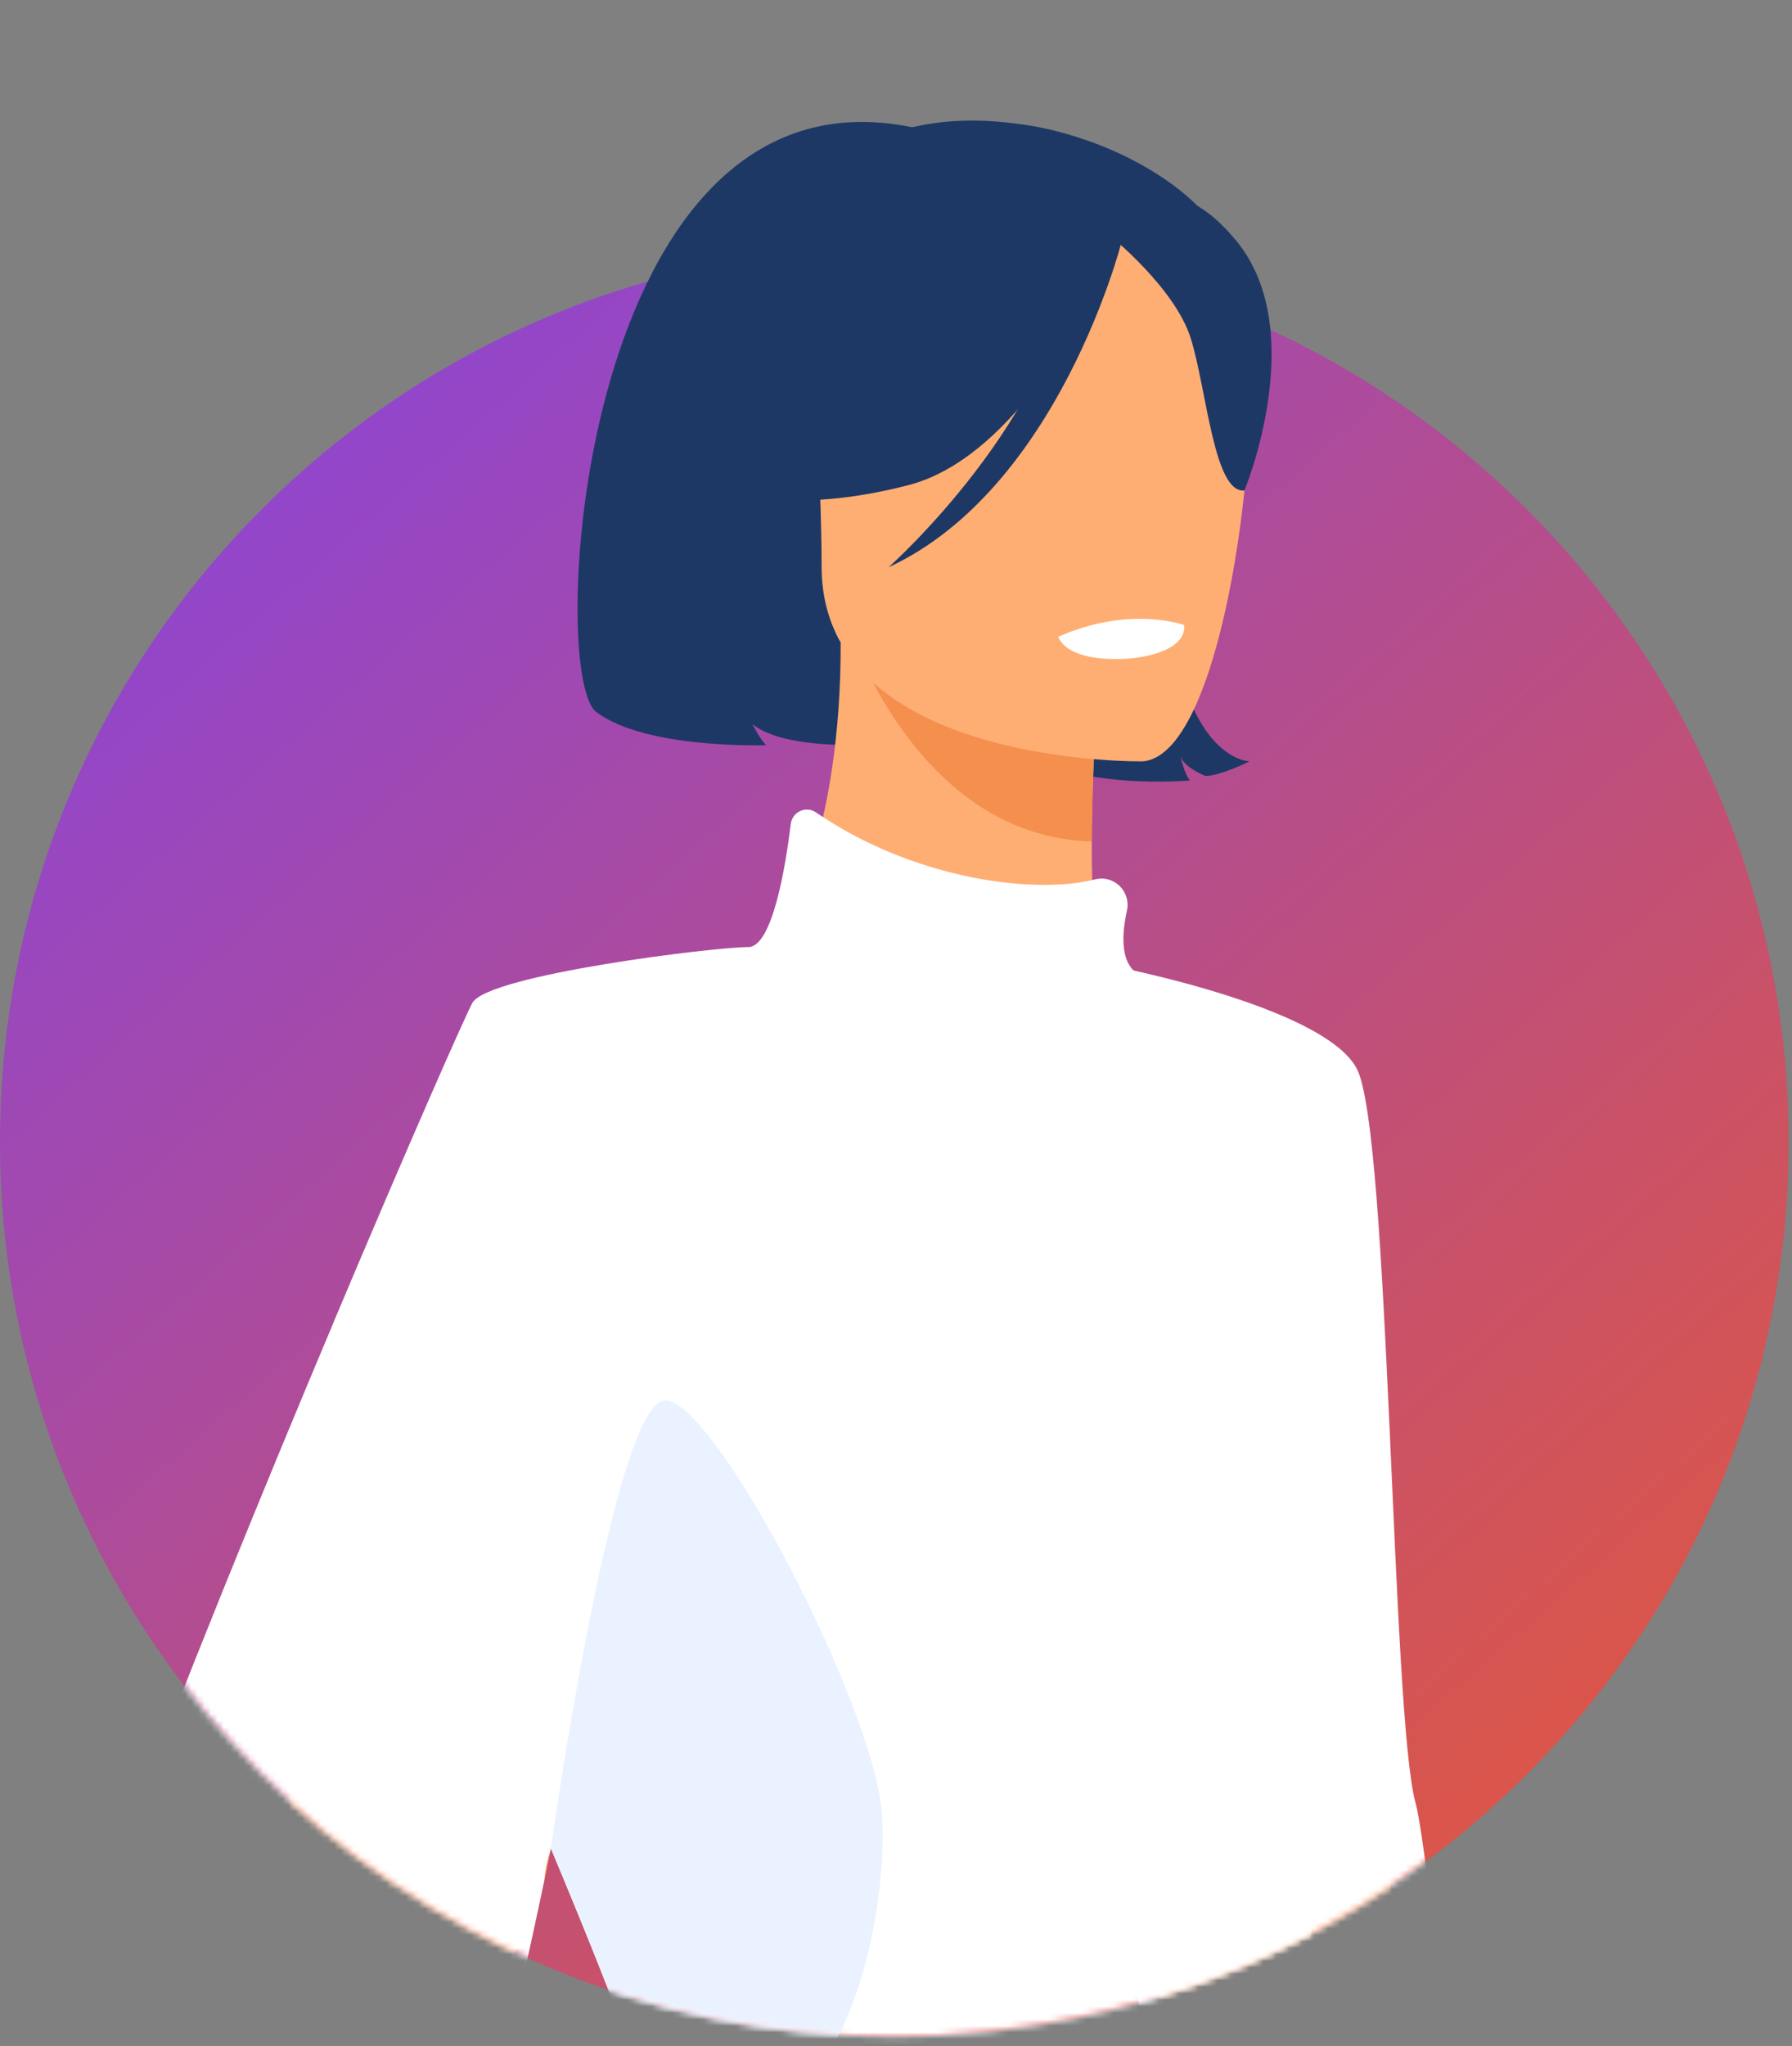 <?xml version="1.0" encoding="UTF-8"?>
<svg width="276px" height="315px" viewBox="0 0 276 315" version="1.1" xmlns="http://www.w3.org/2000/svg" xmlns:xlink="http://www.w3.org/1999/xlink">
    <rect x="0" y="0" width="276" height="315" fill="#808080" stroke="none"/>
    <title>Group 53</title>
    <defs>
        <linearGradient x1="5.129%" y1="0%" x2="92.912%" y2="100%" id="linearGradient-1">
            <stop stop-color="#8643E1" offset="0%"></stop>
            <stop stop-color="#E65835" offset="100%"></stop>
        </linearGradient>
        <path d="M131.195,0.489 C108.02,0.489 92.728,43.403 73.564,53.512 L73.564,53.512 C29.819,76.588 0,122.521 0,175.419 L0,175.419 C0,251.49 61.668,313.158 137.739,313.158 L137.739,313.158 C213.658,313.158 275.231,251.738 275.479,175.878 L275.479,175.878 L275.479,174.977 C275.33,127.615 251.277,85.879 214.752,61.203 L214.752,61.203 C206.394,55.556 218.345,37.991 211.059,26.148 L211.059,26.148" id="path-2"></path>
        <path d="M131.195,0.489 C108.02,0.489 92.728,43.403 73.564,53.512 L73.564,53.512 C29.819,76.588 0,122.521 0,175.419 L0,175.419 C0,251.49 61.668,313.158 137.739,313.158 L137.739,313.158 C213.658,313.158 275.231,251.738 275.479,175.878 L275.479,175.878 L275.479,174.977 C275.33,127.615 251.277,85.879 214.752,61.203 L214.752,61.203 C206.394,55.556 218.345,37.991 211.059,26.148 L211.059,26.148" id="path-4"></path>
        <path d="M131.195,0.489 C108.02,0.489 92.728,43.403 73.564,53.512 L73.564,53.512 C29.819,76.588 0,122.521 0,175.419 L0,175.419 C0,251.49 61.668,313.158 137.739,313.158 L137.739,313.158 C213.658,313.158 275.231,251.738 275.479,175.878 L275.479,175.878 L275.479,174.977 C275.33,127.615 251.277,85.879 214.752,61.203 L214.752,61.203 C206.394,55.556 218.345,37.991 211.059,26.148 L211.059,26.148" id="path-6"></path>
        <path d="M131.195,0.489 C108.02,0.489 92.728,43.403 73.564,53.512 L73.564,53.512 C29.819,76.588 0,122.521 0,175.419 L0,175.419 C0,251.49 61.668,313.158 137.739,313.158 L137.739,313.158 C213.658,313.158 275.231,251.738 275.479,175.878 L275.479,175.878 L275.479,174.977 C275.33,127.615 251.277,85.879 214.752,61.203 L214.752,61.203 C206.394,55.556 218.345,37.991 211.059,26.148 L211.059,26.148 C199.181,6.842 148.876,0.489 131.195,0.489 Z" id="path-8"></path>
        <path d="M131.195,0.489 C108.02,0.489 92.728,43.403 73.564,53.512 L73.564,53.512 C29.819,76.588 0,122.521 0,175.419 L0,175.419 C0,251.49 61.668,313.158 137.739,313.158 L137.739,313.158 C213.658,313.158 275.231,251.738 275.479,175.878 L275.479,175.878 L275.479,174.977 C275.33,127.615 251.277,85.879 214.752,61.203 L214.752,61.203 C206.394,55.556 218.345,37.991 211.059,26.148 L211.059,26.148 C199.181,6.842 148.876,0.489 131.195,0.489 Z" id="path-10"></path>
        <path d="M131.195,0.489 C108.02,0.489 92.728,43.403 73.564,53.512 L73.564,53.512 C29.819,76.588 0,122.521 0,175.419 L0,175.419 C0,251.49 61.668,313.158 137.739,313.158 L137.739,313.158 C213.658,313.158 275.231,251.738 275.479,175.878 L275.479,175.878 L275.479,174.977 C275.33,127.615 251.277,85.879 214.752,61.203 L214.752,61.203 C206.394,55.556 218.345,37.991 211.059,26.148 L211.059,26.148" id="path-12"></path>
        <path d="M131.195,0.489 C108.02,0.489 92.728,43.403 73.564,53.512 L73.564,53.512 C29.819,76.588 0,122.521 0,175.419 L0,175.419 C0,251.49 61.668,313.158 137.739,313.158 L137.739,313.158 C213.658,313.158 275.231,251.738 275.479,175.878 L275.479,175.878 L275.479,174.977 C275.33,127.615 251.277,85.879 214.752,61.203 L214.752,61.203 C206.394,55.556 218.345,37.991 211.059,26.148 L211.059,26.148" id="path-14"></path>
        <path d="M131.195,0.489 C108.02,0.489 92.728,43.403 73.564,53.512 L73.564,53.512 C29.819,76.588 0,122.521 0,175.419 L0,175.419 C0,251.49 61.668,313.158 137.739,313.158 L137.739,313.158 C213.658,313.158 275.231,251.738 275.479,175.878 L275.479,175.878 L275.479,174.977 C275.33,127.615 251.277,85.879 214.752,61.203 L214.752,61.203 C206.394,55.556 218.345,37.991 211.059,26.148 L211.059,26.148" id="path-16"></path>
        <path d="M131.195,0.489 C108.02,0.489 92.728,43.403 73.564,53.512 L73.564,53.512 C29.819,76.588 0,122.521 0,175.419 L0,175.419 C0,251.49 61.668,313.158 137.739,313.158 L137.739,313.158 C213.658,313.158 275.231,251.738 275.479,175.878 L275.479,175.878 L275.479,174.977 C275.33,127.615 251.277,85.879 214.752,61.203 L214.752,61.203 C206.394,55.556 218.345,37.991 211.059,26.148 L211.059,26.148" id="path-18"></path>
        <path d="M131.195,0.489 C108.02,0.489 92.728,43.403 73.564,53.512 L73.564,53.512 C29.819,76.588 0,122.521 0,175.419 L0,175.419 C0,251.49 61.668,313.158 137.739,313.158 L137.739,313.158 C213.658,313.158 275.231,251.738 275.479,175.878 L275.479,175.878 L275.479,174.977 C275.33,127.615 251.277,85.879 214.752,61.203 L214.752,61.203 C206.394,55.556 218.345,37.991 211.059,26.148 L211.059,26.148" id="path-20"></path>
        <path d="M131.195,0.489 C108.02,0.489 92.728,43.403 73.564,53.512 L73.564,53.512 C29.819,76.588 0,122.521 0,175.419 L0,175.419 C0,251.49 61.668,313.158 137.739,313.158 L137.739,313.158 C213.658,313.158 275.231,251.738 275.479,175.878 L275.479,175.878 L275.479,174.977 C275.33,127.615 251.277,85.879 214.752,61.203 L214.752,61.203 C206.394,55.556 218.345,37.991 211.059,26.148 L211.059,26.148" id="path-22"></path>
        <path d="M131.195,0.489 C108.02,0.489 92.728,43.403 73.564,53.512 L73.564,53.512 C29.819,76.588 0,122.521 0,175.419 L0,175.419 C0,251.49 61.668,313.158 137.739,313.158 L137.739,313.158 C213.658,313.158 275.231,251.738 275.479,175.878 L275.479,175.878 L275.479,174.977 C275.33,127.615 251.277,85.879 214.752,61.203 L214.752,61.203 C206.394,55.556 218.345,37.991 211.059,26.148 L211.059,26.148" id="path-24"></path>
        <path d="M131.195,0.489 C108.02,0.489 92.728,43.403 73.564,53.512 L73.564,53.512 C29.819,76.588 0,122.521 0,175.419 L0,175.419 C0,251.49 61.668,313.158 137.739,313.158 L137.739,313.158 C213.658,313.158 275.231,251.738 275.479,175.878 L275.479,175.878 L275.479,174.977 C275.33,127.615 251.277,85.879 214.752,61.203 L214.752,61.203 C206.394,55.556 218.345,37.991 211.059,26.148 L211.059,26.148" id="path-26"></path>
        <path d="M131.195,0.489 C108.02,0.489 92.728,43.403 73.564,53.512 L73.564,53.512 C29.819,76.588 0,122.521 0,175.419 L0,175.419 C0,251.49 61.668,313.158 137.739,313.158 L137.739,313.158 C213.658,313.158 275.231,251.738 275.479,175.878 L275.479,175.878 L275.479,174.977 C275.33,127.615 251.277,85.879 214.752,61.203 L214.752,61.203 C206.394,55.556 218.345,37.991 211.059,26.148 L211.059,26.148" id="path-28"></path>
        <path d="M131.195,0.489 C108.02,0.489 92.728,43.403 73.564,53.512 L73.564,53.512 C29.819,76.588 0,122.521 0,175.419 L0,175.419 C0,251.49 61.668,313.158 137.739,313.158 L137.739,313.158 C213.658,313.158 275.231,251.738 275.479,175.878 L275.479,175.878 L275.479,174.977 C275.33,127.615 251.277,85.879 214.752,61.203 L214.752,61.203 C206.394,55.556 218.345,37.991 211.059,26.148 L211.059,26.148" id="path-30"></path>
        <path d="M131.195,0.489 C108.02,0.489 92.728,43.403 73.564,53.512 L73.564,53.512 C29.819,76.588 0,122.521 0,175.419 L0,175.419 C0,251.49 61.668,313.158 137.739,313.158 L137.739,313.158 C213.658,313.158 275.231,251.738 275.479,175.878 L275.479,175.878 L275.479,174.977 C275.33,127.615 251.277,85.879 214.752,61.203 L214.752,61.203 C206.394,55.556 218.345,37.991 211.059,26.148 L211.059,26.148" id="path-32"></path>
    </defs>
    <g id="Page-1" stroke="none" stroke-width="1" fill="none" fill-rule="evenodd">
        <g id="OJO-Guide-Landing-01A" transform="translate(-140, -23452)">
            <g id="Group-53" transform="translate(140, 23452)">
                <g id="Group-3" transform="translate(0, 37.609)" fill="url(#linearGradient-1)">
                    <path d="M0,138.167 C0,62.096 61.668,0.428 137.739,0.428 C213.812,0.428 275.48,62.096 275.48,138.167 C275.48,214.239 213.812,275.907 137.739,275.907 C61.668,275.907 0,214.239 0,138.167" id="Fill-1"></path>
                </g>
                <g id="Group-52" transform="translate(0, 0.357)">
                    <g id="Group-6">
                        <mask id="mask-3" fill="white">
                            <use xlink:href="#path-2"></use>
                        </mask>
                        <g id="Clip-5"></g>
                        <path d="M214.143,290.688 C214.407,277.997 214.074,266.422 213.273,255.888 C207.846,184.286 180.854,160.432 173.487,155.197 C172.297,154.348 171.616,153.993 171.616,153.993 C171.616,153.993 171.587,154.512 171.546,155.498 C171.439,157.625 171.242,161.912 171.043,167.796 C169.546,211.619 167.758,344.243 201.472,335.653" id="Fill-4" fill="#FFAE73" mask="url(#mask-3)"></path>
                    </g>
                    <g id="Group-9">
                        <mask id="mask-5" fill="white">
                            <use xlink:href="#path-4"></use>
                        </mask>
                        <g id="Clip-8"></g>
                        <path d="M139.873,74.341 C139.873,74.341 118.177,92.815 138.07,114.08 C138.07,114.08 121.492,115.705 115.882,111.115 C115.882,111.115 116.988,113.352 118.007,114.359 C118.007,114.359 99.474,115.025 91.823,109.245 C84.171,103.464 89.088,8.639 140.528,19.241 C140.528,19.241 184.128,15.949 180.067,66.398 C176.004,116.848 192.466,116.849 192.466,116.849 C192.466,116.849 187.887,119.106 185.678,119.106 C185.678,119.106 182.447,117.873 181.809,116.089 C181.809,116.089 182.447,118.894 183.276,119.786 C183.276,119.786 165.506,121.469 156.634,114.762 C147.761,108.054 137.34,84.749 139.873,74.341" id="Fill-7" fill="#1E3865" mask="url(#mask-5)"></path>
                    </g>
                    <g id="Group-12">
                        <mask id="mask-7" fill="white">
                            <use xlink:href="#path-6"></use>
                        </mask>
                        <g id="Clip-11"></g>
                        <path d="M205.224,184.969 L86.352,184.969 C94.855,163.666 107.037,148.256 116.283,146.366 C121.211,145.06 129.579,127.243 129.477,98.537 L131.693,98.977 L169.027,106.366 C169.027,106.366 168.183,118.12 168.149,129.188 C168.127,138.413 168.622,147.795 170.714,148.896 C173.403,149.133 175.844,149.628 175.844,149.628 C175.844,149.628 196.102,163.846 205.224,184.969" id="Fill-10" fill="#FFAE73" mask="url(#mask-7)"></path>
                    </g>
                    <g id="Group-15">
                        <mask id="mask-9" fill="white">
                            <use xlink:href="#path-8"></use>
                        </mask>
                        <g id="Clip-14"></g>
                        <path d="M169.027,106.368 C169.027,106.368 168.177,118.116 168.153,129.183 C147.262,128.595 136.22,109.538 131.695,98.975 L169.027,106.368 Z" id="Fill-13" fill="#F48F4E" mask="url(#mask-9)"></path>
                    </g>
                    <g id="Group-18">
                        <mask id="mask-11" fill="white">
                            <use xlink:href="#path-10"></use>
                        </mask>
                        <g id="Clip-17"></g>
                        <path d="M127.84,94.911 C127.84,94.911 116.892,77.612 114.264,62.821 C112.388,52.261 117.767,13.119 157.102,18.756 C157.102,18.756 168.526,19.882 179.264,27.134 C187.804,32.903 200.13,45.356 186.348,79.513 L182.769,91.05 L127.84,94.911 Z" id="Fill-16" fill="#1E3865" mask="url(#mask-11)"></path>
                    </g>
                    <g id="Group-21">
                        <mask id="mask-13" fill="white">
                            <use xlink:href="#path-12"></use>
                        </mask>
                        <g id="Clip-20"></g>
                        <path d="M176.004,116.848 C176.004,116.848 126.577,117.663 126.543,86.875 C126.509,56.086 120.107,35.456 151.663,33.634 C183.22,31.811 189.364,43.553 191.875,53.827 C194.386,64.101 188.861,115.842 176.004,116.848" id="Fill-19" fill="#FFAE73" mask="url(#mask-13)"></path>
                    </g>
                    <g id="Group-24">
                        <mask id="mask-15" fill="white">
                            <use xlink:href="#path-14"></use>
                        </mask>
                        <g id="Clip-23"></g>
                        <path d="M174.174,32.879 C174.174,32.879 160.642,69 139.872,74.341 C119.105,79.681 110.095,74.117 110.095,74.117 C110.095,74.117 126.027,61.462 129.332,39.37 C129.332,39.37 163.966,15.688 174.174,32.879" id="Fill-22" fill="#1E3865" mask="url(#mask-15)"></path>
                    </g>
                    <g id="Group-27">
                        <mask id="mask-17" fill="white">
                            <use xlink:href="#path-16"></use>
                        </mask>
                        <g id="Clip-26"></g>
                        <path d="M170.821,35.812 C170.821,35.812 180.928,43.876 183.392,51.716 C185.855,59.557 186.963,75.696 191.667,75.148 C191.667,75.148 201.863,50.596 190.405,36.708 C178.255,21.981 170.821,35.812 170.821,35.812" id="Fill-25" fill="#1E3865" mask="url(#mask-17)"></path>
                    </g>
                    <g id="Group-30">
                        <mask id="mask-19" fill="white">
                            <use xlink:href="#path-18"></use>
                        </mask>
                        <g id="Clip-29"></g>
                        <path d="M118.781,145.443 L109.646,184.967 L106.315,199.402 L102.667,215.224 C102.667,215.224 94.343,244.553 86.528,273.165 C86.52,273.174 86.52,273.182 86.52,273.191 C85.309,277.599 84.123,281.99 82.972,286.257 C78.822,301.685 75.266,315.453 73.813,322.333 C71.883,331.475 61.64,351.846 50.627,372.035 C43.247,385.568 35.524,399.01 29.73,408.92 L9.834,408.92 C14.15,396.614 18.543,381.711 22.5,367.793 C28.176,347.847 32.936,329.931 35.241,324.554 C36.835,320.839 39.899,303.28 43.907,280.664 C51.095,240.078 61.331,183.189 71.584,160.646 C72.819,157.942 76.343,155.645 80.959,153.716 C93.199,148.599 113.045,146.094 117.754,145.56 L117.762,145.56 C118.421,145.476 118.781,145.443 118.781,145.443" id="Fill-28" fill="#FFAE73" mask="url(#mask-19)"></path>
                    </g>
                    <g id="Group-33">
                        <mask id="mask-21" fill="white">
                            <use xlink:href="#path-20"></use>
                        </mask>
                        <g id="Clip-32"></g>
                        <path d="M172.698,37.032 C172.698,37.032 163.056,74.858 136.851,86.971 C136.851,86.971 163.056,63.732 165.281,38.763 C167.506,13.793 172.698,37.032 172.698,37.032" id="Fill-31" fill="#1E3865" mask="url(#mask-21)"></path>
                    </g>
                    <g id="Group-36">
                        <mask id="mask-23" fill="white">
                            <use xlink:href="#path-22"></use>
                        </mask>
                        <g id="Clip-35"></g>
                        <path d="M169.521,249.723 C171.613,300.803 179.254,351.381 201.493,348.127 C228.752,344.149 234.064,338.589 235.512,319.675 C236.41,307.903 221.287,300.643 221.287,300.643 C221.287,300.643 219.118,281.165 218.018,277.182 C214.286,263.66 214.071,173.854 208.971,164.162 C203.87,154.472 170.776,148.249 170.776,148.249 C170.776,148.249 167.44,199.236 169.521,249.723" id="Fill-34" fill="#FFFFFF" mask="url(#mask-23)"></path>
                    </g>
                    <g id="Group-39">
                        <mask id="mask-25" fill="white">
                            <use xlink:href="#path-24"></use>
                        </mask>
                        <g id="Clip-38"></g>
                        <path d="M0.175,344.731 C0.175,357.564 13.264,365.45 27.312,369.286 C40.818,372.979 55.203,372.928 59.702,369.918 C67.464,364.716 80.115,306.872 83.807,289.264 C84.47,286.072 84.849,284.205 84.849,284.205 C84.849,284.205 94.938,308.28 95.254,310.525 C95.397,311.535 95.519,312.922 95.611,314.146 C95.714,315.626 95.775,316.849 95.775,316.849 C95.775,316.849 150.526,344.485 198.452,319.104 C198.452,319.104 217.938,206.5 209.481,187.116 C205.278,177.486 183.355,157.613 174.581,149.044 C172.613,147.116 172.806,143.301 173.572,139.812 C174.204,136.864 171.552,134.272 168.634,135.028 C162.992,136.497 152.841,136.241 141.967,132.671 C136.55,130.905 130.959,128.315 125.666,124.703 C124.124,123.652 122.033,124.622 121.798,126.467 C120.973,133.181 118.942,145.443 115.238,145.443 C110.138,145.412 75.331,149.687 72.78,153.992 C71.892,155.491 62.843,175.965 51.417,203.092 C51.417,203.092 51.408,203.113 51.398,203.163 C29.954,254.049 0.175,328.316 0.175,344.731" id="Fill-37" fill="#FFFFFF" mask="url(#mask-25)"></path>
                    </g>
                    <g id="Group-42">
                        <mask id="mask-27" fill="white">
                            <use xlink:href="#path-26"></use>
                        </mask>
                        <g id="Clip-41"></g>
                        <path d="M84.849,284.205 C84.849,284.205 94.938,308.28 95.254,310.525 C95.397,311.535 95.519,312.922 95.611,314.146 C100.487,318.125 106.384,321.145 112.393,322.971 C129.46,328.143 136.876,295.427 135.856,279.104 C134.836,262.781 110.699,216.191 102.661,215.222 C94.632,214.263 84.849,284.205 84.849,284.205" id="Fill-40" fill="#EAF2FF" mask="url(#mask-27)"></path>
                    </g>
                    <g id="Group-45">
                        <mask id="mask-29" fill="white">
                            <use xlink:href="#path-28"></use>
                        </mask>
                        <g id="Clip-44"></g>
                        <path d="M83.808,289.265 C84.471,286.072 84.848,284.204 84.848,284.204 C84.318,285.929 83.97,287.612 83.808,289.265" id="Fill-43" fill="#F28018" mask="url(#mask-29)"></path>
                    </g>
                    <g id="Group-48">
                        <mask id="mask-31" fill="white">
                            <use xlink:href="#path-30"></use>
                        </mask>
                        <g id="Clip-47"></g>
                        <path d="M153.792,331.516 C184.948,331.516 197.79,320.795 198.741,320.064 L200.756,305.391 C200.456,305.611 158.652,330.715 93.955,306.674 L95.327,317.79 C120.208,327.036 137.611,331.516 153.792,331.516" id="Fill-46" fill="#1E3865" mask="url(#mask-31)"></path>
                    </g>
                    <g id="Group-51">
                        <mask id="mask-33" fill="white">
                            <use xlink:href="#path-32"></use>
                        </mask>
                        <g id="Clip-50"></g>
                        <path d="M162.987,97.674 C162.987,97.674 163.999,101.755 174.173,101.004 C174.173,101.004 182.716,100.374 182.401,95.879 C182.401,95.879 174.074,92.777 162.987,97.674" id="Fill-49" fill="#FFFFFF" mask="url(#mask-33)"></path>
                    </g>
                </g>
            </g>
        </g>
    </g>
</svg>